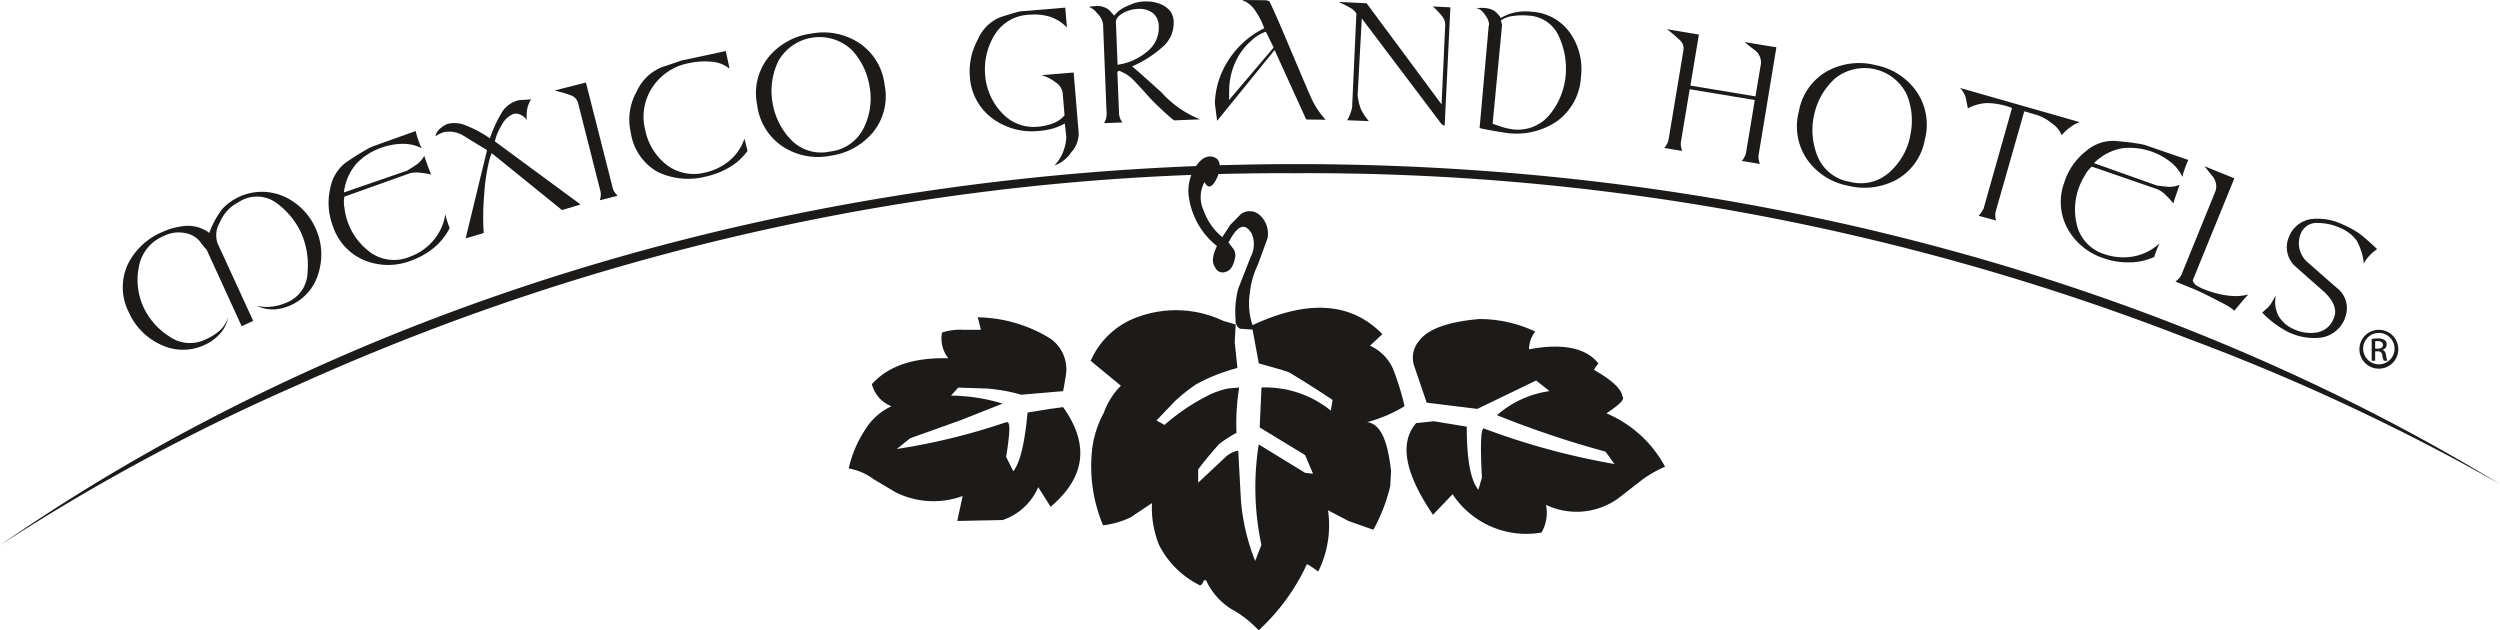 <svg xmlns="http://www.w3.org/2000/svg" id="Grupo_634" data-name="Grupo 634" width="167.253" height="42.169" viewBox="0 0 167.253 42.169"><path id="Trazado_15" data-name="Trazado 15" d="M6665.808,3843.384a4.19,4.19,0,0,1,.223,2.944,3.343,3.343,0,0,1-1.919,2.24,3.116,3.116,0,0,1-1.078.263,2.667,2.667,0,0,1-1.177-.246,2.922,2.922,0,0,0,1.074.051,3.4,3.4,0,0,0,.988-.281,2.23,2.23,0,0,0,1.361-2.05,5.339,5.339,0,0,0-.408-2.546,5.142,5.142,0,0,0-1.629-2.016,2.208,2.208,0,0,0-2.38-.207l-.532.315a2.7,2.7,0,0,0-.928,1.178,1.626,1.626,0,0,0-.144,1.375l2.384,5.195-.772.355-2.317-5.062a.64.64,0,0,0-.108-.143c-.053-.055-.186-.222-.394-.495a1.648,1.648,0,0,0-.984-.535,2.19,2.19,0,0,0-1.392.192,2.752,2.752,0,0,0-1.688,2.091,4.416,4.416,0,0,0,.316,2.681,4.65,4.65,0,0,0,1.71,1.943,2.372,2.372,0,0,0,2.465.2,3.6,3.6,0,0,0,.94-.594,1.975,1.975,0,0,0,.554-.9,2.206,2.206,0,0,1-.56,1.132,3.026,3.026,0,0,1-.951.709,3.416,3.416,0,0,1-3,.017,4.254,4.254,0,0,1-2.122-2.131,3.668,3.668,0,0,1-.113-3.187,4.487,4.487,0,0,1,2.315-2.211,4.589,4.589,0,0,1,1.621-.422,2.4,2.4,0,0,1,1.543.472,5.854,5.854,0,0,1,.869-1.6,3.637,3.637,0,0,1,4.128-.835,4.188,4.188,0,0,1,2.105,2.111Z" transform="translate(-6644.703 -3828.13)" fill="#1c1b1a"></path><path id="Trazado_16" data-name="Trazado 16" d="M6671.668,3838.956c-.014.026,0,.083.033.181l.186.525c.068.181.137.374.221.563a5.466,5.466,0,0,0-.749-.118,1.756,1.756,0,0,0-.691.043l-4.358,1.555a1.852,1.852,0,0,0,0,.752,4.29,4.29,0,0,0,1.821,3.041,2.723,2.723,0,0,0,2.57.222,3.709,3.709,0,0,0,1.5-1.016,3.534,3.534,0,0,0,.859-1.829,4.986,4.986,0,0,0,.2.7l.088.237a4.163,4.163,0,0,1-1.148,1.39,5.074,5.074,0,0,1-1.388.769,4.233,4.233,0,0,1-3.2-.017,3.734,3.734,0,0,1-2.085-2.3,4.311,4.311,0,0,1-.162-2.528,2.768,2.768,0,0,1,1.055-1.717c.5-.339.917-.6,1.246-.783a3.235,3.235,0,0,1,.572-.294l2.833-1.014c.034.127.064.237.088.334l.083.245c.047.127.091.247.132.367a1.325,1.325,0,0,1,.1.2,2.811,2.811,0,0,0-1.325-.29,4.278,4.278,0,0,0-1.351.254,4.2,4.2,0,0,0-1.65,1.031,3.548,3.548,0,0,0-.875,1.968l4.231-1.461c.341-.208.587-.37.728-.477a2.08,2.08,0,0,0,.435-.533Z" transform="translate(-6643.265 -3828.551)" fill="#1c1b1a"></path><path id="Trazado_17" data-name="Trazado 17" d="M6681.36,3842.454l-1.245.372-4.7-3.807a3.867,3.867,0,0,0-.214.7,12.367,12.367,0,0,0-.284,2.008,16.941,16.941,0,0,0-.039,2.636l-1.208.354,1.432-5.907c-.521-.31-1.04-.622-1.555-.947a1.826,1.826,0,0,0-1.339-.247,2.169,2.169,0,0,0-.561.272.923.923,0,0,1,.332-.526,1.362,1.362,0,0,1,.525-.313,1.97,1.97,0,0,1,1.22.133,7.522,7.522,0,0,1,1.569.847,8.706,8.706,0,0,1,.829-1.784,1.811,1.811,0,0,1,1.015-.746,1.071,1.071,0,0,1,.325-.039c.16-.013.352-.026.582-.039a2.065,2.065,0,0,0-.271.718,3.452,3.452,0,0,0-.009.673.865.865,0,0,0-.39-.345.654.654,0,0,0-.505-.071,1.483,1.483,0,0,0-.764.708,3.473,3.473,0,0,0-.48,1.128l5.735,4.22Z" transform="translate(-6642.518 -3828.772)" fill="#1c1b1a"></path><path id="Trazado_18" data-name="Trazado 18" d="M6683,3841.991l-1.191.3a1.1,1.1,0,0,0,.048-.605l-1.487-5.863a.751.751,0,0,0-.458-.543,9.832,9.832,0,0,0-1.128-.336l2.1-.535,1.8,7.081a.888.888,0,0,0,.1.227,2.926,2.926,0,0,0,.214.27Z" transform="translate(-6641.686 -3828.89)" fill="#1c1b1a"></path><path id="Trazado_19" data-name="Trazado 19" d="M6689.977,3833.709a2.148,2.148,0,0,0-1.243-.47,4.886,4.886,0,0,0-1.454.091,3.731,3.731,0,0,0-2.46,1.606,3.552,3.552,0,0,0-.5,2.832,3.953,3.953,0,0,0,1.406,2.344,3,3,0,0,0,2.62.539,3.807,3.807,0,0,0,1.563-.745,3.268,3.268,0,0,0,1.058-1.525l.206.823a3.819,3.819,0,0,1-1.237,1.114,5.239,5.239,0,0,1-1.533.6,4.727,4.727,0,0,1-3.265-.317,3.631,3.631,0,0,1-1.778-2.634,3.824,3.824,0,0,1,.4-2.736,3.121,3.121,0,0,1,1.657-1.617c.641-.213,1-.341,1.1-.371s.151-.059.17-.067l3.029-.652.259,1.189Z" transform="translate(-6641.163 -3829.111)" fill="#1c1b1a"></path><path id="Trazado_20" data-name="Trazado 20" d="M6698.455,3835.054a4.624,4.624,0,0,0-1.218-2.5,3.158,3.158,0,0,0-4.876.75,4.571,4.571,0,0,0-.406,2.771,4.662,4.662,0,0,0,1.228,2.5,2.794,2.794,0,0,0,2.633.8,2.849,2.849,0,0,0,2.219-1.523,4.426,4.426,0,0,0,.421-2.8Zm1-.159a3.833,3.833,0,0,1-.777,3.2,4.5,4.5,0,0,1-2.848,1.564,4.3,4.3,0,0,1-3.233-.646,3.919,3.919,0,0,1-1.668-2.772,3.849,3.849,0,0,1,.753-3.165,4.425,4.425,0,0,1,2.872-1.589,4.332,4.332,0,0,1,3.233.65,3.888,3.888,0,0,1,1.668,2.756Z" transform="translate(-6640.277 -3829.239)" fill="#1c1b1a"></path><path id="Trazado_21" data-name="Trazado 21" d="M6710.952,3838.354a1.873,1.873,0,0,1-.487,1.235,2.307,2.307,0,0,1-1.139.9,2.777,2.777,0,0,0,.578-.9,3.127,3.127,0,0,0,.22-.995l-.1-.919a4.014,4.014,0,0,1-.911.368,5.317,5.317,0,0,1-.809.128,4.443,4.443,0,0,1-3.147-.852,3.757,3.757,0,0,1-1.489-2.826,4.378,4.378,0,0,1,.54-2.441,2.766,2.766,0,0,1,1.513-1.495c.579-.179.962-.3,1.146-.342a1.418,1.418,0,0,1,.371-.057l2.816-.236.112,1.335a2.722,2.722,0,0,0-1.189-.739,3.619,3.619,0,0,0-1.326-.119,2.828,2.828,0,0,0-2.331,1.359,4.367,4.367,0,0,0-.625,2.675,4.1,4.1,0,0,0,1.1,2.51,2.868,2.868,0,0,0,2.5.94,3.6,3.6,0,0,0,.91-.207,1.927,1.927,0,0,0,.8-.543l-.126-1.524a1.059,1.059,0,0,0-.487-.7,2.714,2.714,0,0,0-.933-.467l2.157-.178.338,4.083Z" transform="translate(-6638.786 -3829.413)" fill="#1c1b1a"></path><path id="Trazado_22" data-name="Trazado 22" d="M6715.473,3831.231a1.129,1.129,0,0,0-.4-.907,1.49,1.49,0,0,0-.985-.271,2.185,2.185,0,0,0-1.042.3c-.3.186-.449.382-.437.6l.112,2.835a3.843,3.843,0,0,0,1.938-.851,2.019,2.019,0,0,0,.818-1.7Zm1-.286a2.106,2.106,0,0,1-.78,1.685,7.456,7.456,0,0,1-2.006,1.27c.1.062.767.647,2,1.768a6.756,6.756,0,0,0,2.558,1.772l-1.7.07c-.048.014-.3-.189-.744-.6s-.8-.761-1.05-1.047-.55-.605-.887-.966a2.555,2.555,0,0,0-1.058-.708.558.558,0,0,0-.1.086l.114,2.808a1.123,1.123,0,0,0,.225.566l-1.231.049a1.2,1.2,0,0,0,.175-.582l-.241-6.044a1.213,1.213,0,0,0-.383-.712,1.42,1.42,0,0,0-.557-.447,1.924,1.924,0,0,1,.247-.03,1.454,1.454,0,0,1,.193-.019,1.29,1.29,0,0,1,.917.268c.107.123.215.247.333.365a2.754,2.754,0,0,1,.335-.336,2.845,2.845,0,0,1,.415-.252l.521-.219a2.53,2.53,0,0,1,.69-.132,2.908,2.908,0,0,1,.54.014,2.948,2.948,0,0,1,.541.137,1.65,1.65,0,0,1,.739.538,1.387,1.387,0,0,1,.2.7Z" transform="translate(-6637.953 -3829.457)" fill="#1c1b1a"></path><path id="Trazado_23" data-name="Trazado 23" d="M6722.281,3832.648l-.521-1.061a2.665,2.665,0,0,0-.969.6,4.055,4.055,0,0,0-1.059,1.419,4.591,4.591,0,0,0-.425,1.934l-.009.619,2.982-3.512Zm3.479,4.831-1.3-.018-2.116-4.645-3.845,4.737-.15-1.162a5.564,5.564,0,0,1,.85-2.807,5.967,5.967,0,0,1,2.45-2.226,4.7,4.7,0,0,0-.595-1.169,1.745,1.745,0,0,0-.9-.723l1.523.017a.535.535,0,0,1,.333.094c.255.534.581,1.26.967,2.176s.744,1.76,1.067,2.521.583,1.375.79,1.83a5.519,5.519,0,0,0,.925,1.374Z" transform="translate(-6637.073 -3829.467)" fill="#1c1b1a"></path><path id="Trazado_24" data-name="Trazado 24" d="M6732.855,3837.862a.478.478,0,0,1-.218-.12l-5.326-7.054-.278,5.134a3.674,3.674,0,0,0,.207.9,3.621,3.621,0,0,0,.545.833l-1.455-.057a2.357,2.357,0,0,0,.22-.469,1.967,1.967,0,0,0,.114-.4l.286-6.282a1.16,1.16,0,0,0-.356-.338c-.126-.083-.4-.222-.813-.425l1.853.088,5.015,6.764.242-5.268a.9.9,0,0,0-.21-.635,5.51,5.51,0,0,0-.618-.649l1.176.062-.383,7.916Z" transform="translate(-6636.206 -3829.453)" fill="#1c1b1a"></path><path id="Trazado_25" data-name="Trazado 25" d="M6740,3834.431a5.1,5.1,0,0,0-.448-2.568,2.334,2.334,0,0,0-2.059-1.408,4.184,4.184,0,0,0-1.011.027,1.665,1.665,0,0,0-.817.3l.079.3-.632,6.605c.14.052.347.124.632.217a3.984,3.984,0,0,0,.626.148,2.75,2.75,0,0,0,2.563-.976,4.8,4.8,0,0,0,1.067-2.645Zm1.022.1a3.892,3.892,0,0,1-1.6,2.986,4.815,4.815,0,0,1-3.286.8c-.088-.009-.355-.052-.791-.123s-.807-.141-1.106-.214l.607-6.811c.069-.189-.015-.456-.251-.781s-.446-.457-.642-.4a1.077,1.077,0,0,1,.3-.049c.143,0,.248,0,.332.007a1.5,1.5,0,0,1,.59.163,1.556,1.556,0,0,1,.484.51,2.87,2.87,0,0,1,.965-.379,3.516,3.516,0,0,1,1.08-.045,3.377,3.377,0,0,1,2.6,1.434,4.206,4.206,0,0,1,.719,2.9Z" transform="translate(-6635.253 -3829.411)" fill="#1c1b1a"></path><path id="Trazado_26" data-name="Trazado 26" d="M6751.66,3840.229l-1.2-.2a1.244,1.244,0,0,0,.284-.535l.587-3.537-4.353-.725-.59,3.537a1.067,1.067,0,0,0,0,.246,1.566,1.566,0,0,0,.084.346l-1.2-.2a1.226,1.226,0,0,0,.288-.536l.992-5.966a.751.751,0,0,0-.2-.678,11.177,11.177,0,0,0-.892-.764l2.132.357-.569,3.414,4.354.724.368-2.2a1.035,1.035,0,0,0-.433-.909c-.225-.175-.449-.345-.662-.526l2.127.351-1.191,7.208a.774.774,0,0,0,0,.248,2.567,2.567,0,0,0,.082.337Z" transform="translate(-6633.934 -3829.263)" fill="#1c1b1a"></path><path id="Trazado_27" data-name="Trazado 27" d="M6760.79,3838.142a4.612,4.612,0,0,0-.212-2.774,3.143,3.143,0,0,0-4.8-1.1,4.566,4.566,0,0,0-1.4,2.419,4.63,4.63,0,0,0,.215,2.771,2.8,2.8,0,0,0,2.158,1.727,2.851,2.851,0,0,0,2.62-.6,4.385,4.385,0,0,0,1.425-2.44Zm.989.223a3.827,3.827,0,0,1-1.906,2.687,4.507,4.507,0,0,1-3.221.4,4.326,4.326,0,0,1-2.773-1.792,3.923,3.923,0,0,1-.524-3.2,3.843,3.843,0,0,1,1.868-2.66,4.458,4.458,0,0,1,3.258-.418,4.352,4.352,0,0,1,2.767,1.8,3.912,3.912,0,0,1,.53,3.185Z" transform="translate(-6633.005 -3829.025)" fill="#1c1b1a"></path><path id="Trazado_28" data-name="Trazado 28" d="M6771,3837.026a2.071,2.071,0,0,0-.65.355,3.057,3.057,0,0,0-.556.515,1.72,1.72,0,0,0-.646-.782,2.962,2.962,0,0,0-1.033-.575l-.822-.239-1.913,6.7a1.168,1.168,0,0,0,.031.607l-1.181-.323a1.365,1.365,0,0,0,.191-.224c.066-.11.117-.192.147-.245l1.9-6.723a.321.321,0,0,0-.139-.071.621.621,0,0,1-.133-.044l-.146-.042a4.734,4.734,0,0,0-1.283-.188,3.013,3.013,0,0,0-1.245.355c-.05-.214-.09-.428-.127-.656a1.637,1.637,0,0,0-.4-.71l8,2.285Z" transform="translate(-6631.866 -3828.852)" fill="#1c1b1a"></path><path id="Trazado_29" data-name="Trazado 29" d="M6777.013,3840.833c-.029.011-.05.062-.088.157-.056.173-.115.354-.18.531s-.124.371-.181.577a4.779,4.779,0,0,0-.509-.557,1.684,1.684,0,0,0-.568-.4l-4.377-1.511a1.9,1.9,0,0,0-.469.594,4.132,4.132,0,0,0-.4.818,4.268,4.268,0,0,0-.081,2.684,2.739,2.739,0,0,0,1.868,1.786,3.808,3.808,0,0,0,1.812.136,3.46,3.46,0,0,0,1.8-.887c-.086.18-.182.4-.277.667l-.081.247a4.036,4.036,0,0,1-1.765.361,4.737,4.737,0,0,1-1.561-.259,4.231,4.231,0,0,1-2.483-2.021,3.724,3.724,0,0,1-.2-3.088,4.32,4.32,0,0,1,1.455-2.083,2.774,2.774,0,0,1,1.9-.677c.6.055,1.088.1,1.458.168a3.43,3.43,0,0,1,.627.127l2.85.982c-.055.124-.1.222-.136.314s-.065.168-.09.243c-.045.127-.082.252-.129.374a1.867,1.867,0,0,1-.039.209,2.761,2.761,0,0,0-.852-1.047,4.426,4.426,0,0,0-3.145-.879,3.52,3.52,0,0,0-1.922,1l4.221,1.5c.4.052.687.079.861.087a2.037,2.037,0,0,0,.674-.145Z" transform="translate(-6631.162 -3828.484)" fill="#1c1b1a"></path><path id="Trazado_30" data-name="Trazado 30" d="M6780.779,3848.013a6.952,6.952,0,0,0-.493.546c-.2.237-.349.417-.454.54a1.636,1.636,0,0,0-.455-.337c-.229-.133-.618-.333-1.167-.611s-.893-.429-1.012-.482l-1.3-.526a1.235,1.235,0,0,0,.409-.472l2.28-5.6a1.056,1.056,0,0,0-.222-.993c-.177-.212-.346-.43-.516-.651l1.992.808-2.781,6.823a.577.577,0,0,0,.256.35,3,3,0,0,0,.511.253,6.275,6.275,0,0,0,1.523.409,3.687,3.687,0,0,0,1.421-.059Z" transform="translate(-6630.361 -3828.305)" fill="#1c1b1a"></path><path id="Trazado_31" data-name="Trazado 31" d="M6786.644,3849.21a2.04,2.04,0,0,1-1.651,1.322,4.024,4.024,0,0,1-2.176-.389,6.871,6.871,0,0,1-1.717-1.284c.162-.153.284-.268.379-.347a1.7,1.7,0,0,0,.3-.413c.111-.189.189-.32.237-.394a2.027,2.027,0,0,0,.188,1.392,2.162,2.162,0,0,0,.967.844,2.675,2.675,0,0,0,1.557.244,1.454,1.454,0,0,0,1.139-.908c.264-.549.06-1.156-.6-1.793-.629-.554-1.263-1.106-1.89-1.668a1.723,1.723,0,0,1-.492-2.015,1.871,1.871,0,0,1,1.577-1.215,3.926,3.926,0,0,1,2.089.4,6.156,6.156,0,0,1,1.064.589c.269.2.658.543,1.173,1.029a2.569,2.569,0,0,0-.5.426,2.14,2.14,0,0,0-.389.545,3.98,3.98,0,0,0-.488-1.551,2.577,2.577,0,0,0-1.047-.816,3.726,3.726,0,0,0-1.536-.352,1.131,1.131,0,0,0-1.137.688,1.678,1.678,0,0,0,.5,1.985c.635.567,1.277,1.125,1.918,1.684a1.7,1.7,0,0,1,.523,2Z" transform="translate(-6629.755 -3827.939)" fill="#1c1b1a"></path><path id="Trazado_32" data-name="Trazado 32" d="M6732.322,3839.907a162.075,162.075,0,0,1,59.539,11.037,144.489,144.489,0,0,1,20.951,9.765c-22-13.388-50-21.41-80.49-21.41-33.468,0-63.941,9.667-86.763,25.5a137.535,137.535,0,0,1,19.839-10.688,160.012,160.012,0,0,1,66.924-14.2Z" transform="translate(-6645.56 -3828.32)" fill="#1c1b1a"></path><path id="Trazado_33" data-name="Trazado 33" d="M6696.41,3859.713h0a3.921,3.921,0,0,1,1.67.719l1.486.885a5.692,5.692,0,0,0,4.465.24l-.36,1.668,3.033-.062a3.952,3.952,0,0,0,2.383-2.2l.831,1.313c2.32-1.96,2.619-4.167.835-6.666l-.89.12-1.488.242c-.181,1.961-.479,3.327-.955,3.927l-.476-.959c.239-1.548.3-2.323.06-2.323h-.06a42.848,42.848,0,0,1-7.318,1.793l.893-.718,3.333-1.19,2.853-1.127a12.1,12.1,0,0,0-3.448-.536l.476-.535,1.9.06a11.619,11.619,0,0,1,2.323.416l2.794-.24.061-.292.117-.72a2.5,2.5,0,0,0-1.013-2.495,9.488,9.488,0,0,0-4.876-1.432l.117.423c.06.3.119.412.06.412h-1.128a3.925,3.925,0,0,0-1.431.18,2.1,2.1,0,0,0,.418,1.725c-2.26-.058-3.985.477-5.115,1.731a2.149,2.149,0,0,0,1.308,1.479,4.091,4.091,0,0,0-1.786,1.612,7.823,7.823,0,0,0-1.075,2.555Zm36.414-6.659a16.44,16.44,0,0,1,.771,2.492,9.353,9.353,0,0,1-2.5,1.067c.893.123,1.367,1.193,1.6,3.282l-.058,1.007a11.578,11.578,0,0,1-1.127,2.912l-1.662-.588-1.372-.716a6.977,6.977,0,0,1-.654,4.1c-.479-.351-.771-.536-.771-.469a13.869,13.869,0,0,1-3.215,4.4,7.226,7.226,0,0,0-1.844-1.432,4.452,4.452,0,0,1-1.666-1.9c-.119-.056-.18,0-.236.173-.061.122-.182.18-.239.122a6.084,6.084,0,0,1-2.679-2.673,6.62,6.62,0,0,1-.473-2.8l-1.429.952a5.927,5.927,0,0,1-1.844.534,10.215,10.215,0,0,1-.713-5.232,6.922,6.922,0,0,1,.773-2.317,4.8,4.8,0,0,1,1.133-1.791l-2.023-1.665a5.407,5.407,0,0,1,3.27-2.973,7.383,7.383,0,0,1,5.6.3l.83.238-.06,1.19.179,1.723a12.3,12.3,0,0,0-2.739,1.079,11.4,11.4,0,0,0-1.427,1.126L6717,3856.5l.537.3a13.831,13.831,0,0,1,2.909-1.966,5.2,5.2,0,0,1,1.37-.475l.715-.06a15.3,15.3,0,0,0-.178,3.033,7.6,7.6,0,0,0-1.189.772c-.36.417-.835.953-1.374,1.668v.892l1.846-1.729a1.672,1.672,0,0,1,.834-.415l.18,3.334a14.026,14.026,0,0,0,.953,4.043l.417-1.068a18.478,18.478,0,0,1-.18-6.726l3.1,1.9.533.059-.533-1.248-3.034-1.843.119-2.677a6.99,6.99,0,0,1,4.637,1.546l.119-.713c-1.6-1.066-2.618-1.671-2.913-1.844-.3-.121-.949-.3-2.023-.6l-.415-2.26-.774-.056h-.062a.6.6,0,0,1-.3-.6h0a6.111,6.111,0,0,1,.178-2.089l.835-2.133a1.789,1.789,0,0,0,.06-1.55c-.476-.772-.954-.536-1.549.6l.36.473a.819.819,0,0,1,.056.65c-.116.54-.356.781-.6.84a.542.542,0,0,1-.71-.3c-.243-.357-.179-.771.12-1.425a5.105,5.105,0,0,1-1.9-3.451,3.06,3.06,0,0,1,.235-1.432c.3-.593.6-.949.953-1.067a.749.749,0,0,1,.717.118c.235.238.235.587.058,1.138-.356.829-.657.883-.893.413a2.1,2.1,0,0,0-.062,1.895,4.06,4.06,0,0,0,1.251,1.789l.538-.827.712-.719a1,1,0,0,1,1.308.121,1.68,1.68,0,0,1,.475,1.483l-.654,1.788a5.6,5.6,0,0,0-.537,1.907,4.493,4.493,0,0,0,.182,2.137c3.688-1.723,6.6-1.545,8.685.6l-.828.775a3.056,3.056,0,0,1,1.543,1.551Zm14.279,2.97c.889-.593,1.253-.948,1.072-1.127-.064-.48-.659-1.071-1.905-1.779a2.352,2.352,0,0,1,.294-.427c-.83-1.071-2.441-1.364-4.64-.95a1.888,1.888,0,0,1,.42-1.187,8.835,8.835,0,0,0-3.752-.839c-2.083.184-3.45.661-4.046,1.488a1.73,1.73,0,0,0-.3,1.67l.832,2.438,3.389.416,3.933-1.9.895.71a6.765,6.765,0,0,0-3.514,1.61,64.7,64.7,0,0,0,7.26,2.439l.6.829a48.27,48.27,0,0,1-8.749-2.38c-.183,0-.241,1.072-.119,3.278l-.24.827c-.53-.65-.774-2.081-.774-4.224l-2.2-.362-1.189.125c-1.129,1.312-.774,3.331,1.126,6.13l1.314-1.371a5.907,5.907,0,0,0,5.948,2.561,2.61,2.61,0,0,0,.3-1.851,4.775,4.775,0,0,0,4.808-.415l1.672-1.3a8.029,8.029,0,0,1,1.487-.838A7.98,7.98,0,0,0,6747.1,3856.023Z" transform="translate(-6639.63 -3828.372)" fill="#1c1b1a"></path><path id="Trazado_34" data-name="Trazado 34" d="M6788.228,3849.228a1.3,1.3,0,1,1-.006,0Zm-.006.207a1.051,1.051,0,1,0,.006,0Zm-.245,1.863h-.232v-1.459a3.056,3.056,0,0,1,.417-.036.772.772,0,0,1,.451.112.353.353,0,0,1,.133.3.364.364,0,0,1-.284.354v.012c.128.023.215.14.244.353a1.258,1.258,0,0,0,.092.362h-.242a1.043,1.043,0,0,1-.1-.371.27.27,0,0,0-.312-.257h-.166Zm0-.809h.168c.193,0,.356-.068.356-.249,0-.128-.094-.257-.356-.257a1.366,1.366,0,0,0-.168.012Z" transform="translate(-6629.076 -3827.163)" fill="#1c1b1a"></path></svg>